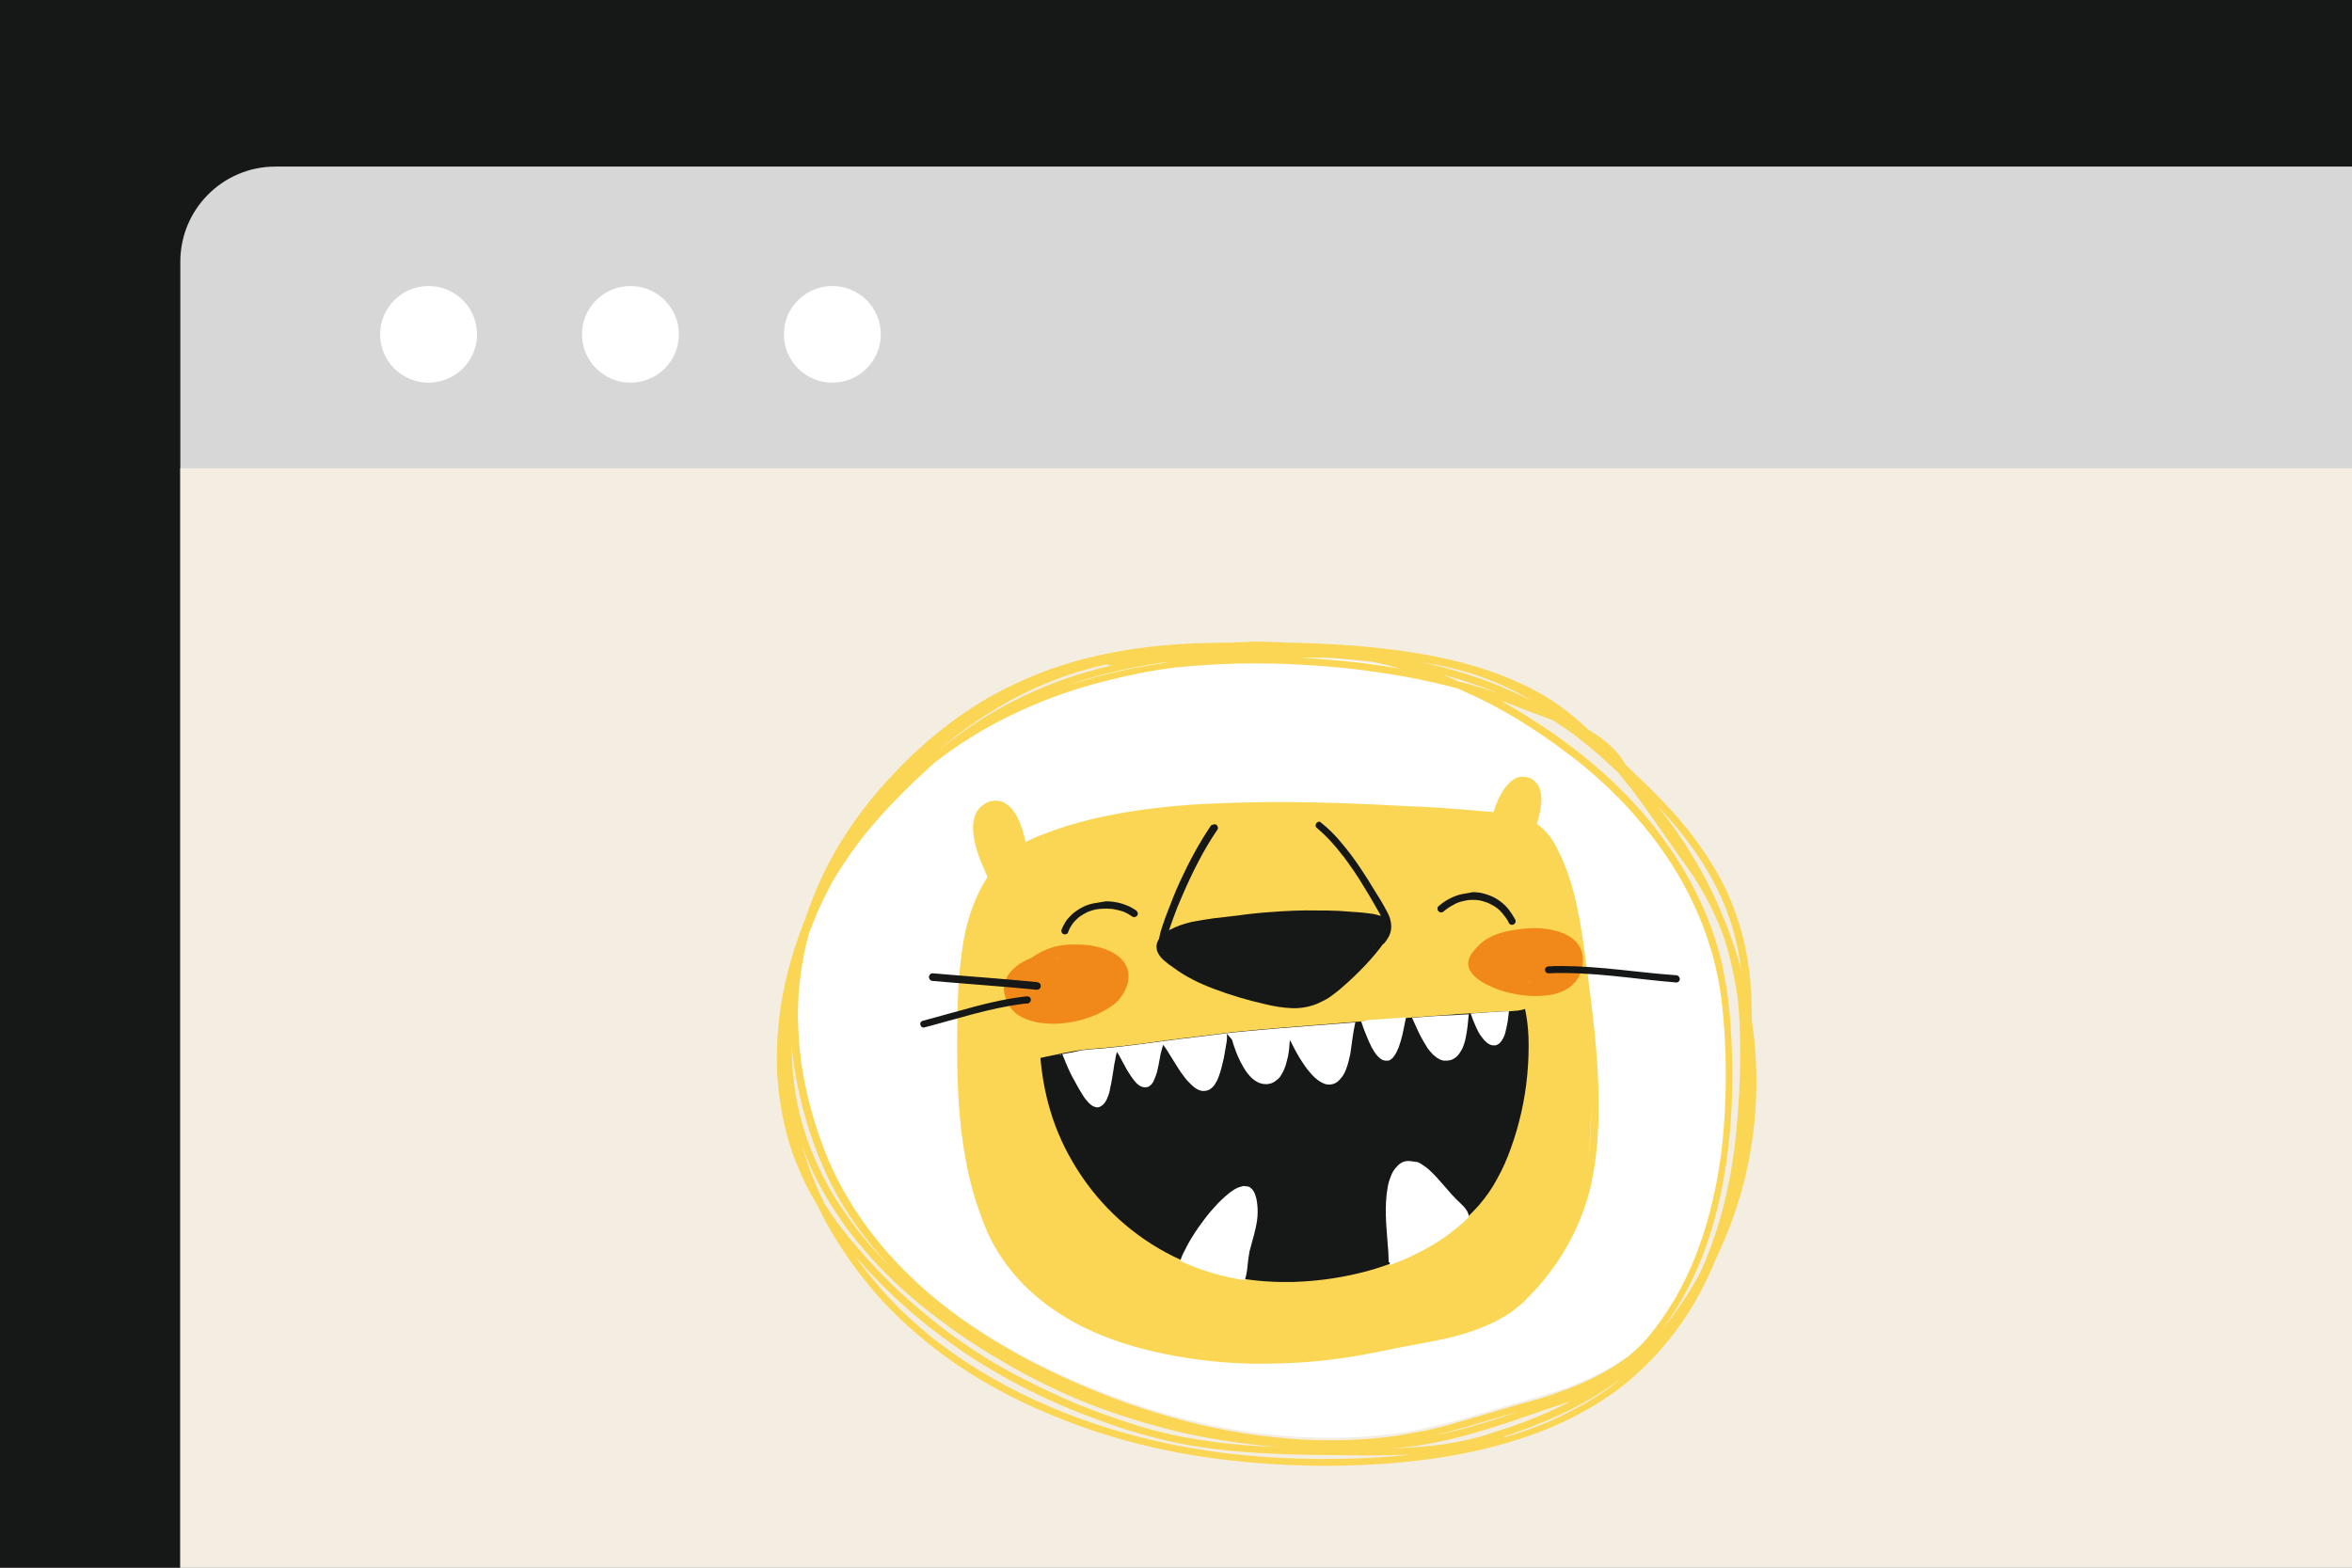 <svg width="1200" height="800" viewBox="0 0 1200 800" fill="none" xmlns="http://www.w3.org/2000/svg">
<rect x="0" y="0" width="1200" height="800" fill="#808080" stroke="none"/>
<g clip-path="url(#clip0)">
<rect width="1200" height="800" fill="#161717"/>
<path d="M92 133.542C92 106.733 113.733 85 140.542 85H1223.46C1250.27 85 1272 106.733 1272 133.542V861H92V133.542Z" fill="#D7D7D7"/>
<ellipse cx="218.659" cy="170.615" rx="24.721" ry="24.657" fill="white"/>
<ellipse cx="321.663" cy="170.615" rx="24.721" ry="24.657" fill="white"/>
<ellipse cx="424.667" cy="170.615" rx="24.721" ry="24.657" fill="white"/>
<rect x="92" y="239" width="1108" height="561" fill="#F3EDE2"/>
<path fill-rule="evenodd" clip-rule="evenodd" d="M642.707 334.47C651.817 334.47 660.719 334.883 669.829 335.502C679.767 336.122 689.704 337.155 699.642 338.394C699.435 338.394 699.228 338.394 699.228 338.394C714.549 340.459 729.662 343.351 744.776 347.275C750.159 349.547 755.542 352.025 760.718 354.711C766.101 357.396 771.277 360.494 776.452 363.592C785.562 369.168 794.258 374.951 802.539 381.561L802.746 381.767L802.539 381.561C810.406 387.757 818.067 394.16 825.313 401.182C832.352 408.205 838.977 415.433 845.188 423.282C849.95 429.478 854.298 435.674 858.232 442.284C862.372 449.1 865.892 456.328 868.998 463.557C871.689 470.167 874.174 476.776 876.037 483.798C878.107 491.027 879.557 498.463 880.592 506.105C880.592 505.898 880.592 505.692 880.592 505.692C881.42 512.301 882.041 518.91 882.455 525.52C882.869 532.335 883.076 538.945 883.076 545.761C883.076 559.805 882.248 574.057 880.385 587.895C880.385 587.688 880.385 587.688 880.385 587.482C877.693 606.483 873.138 625.279 865.892 642.835C863.408 648.824 860.509 654.401 857.404 659.977C854.091 665.761 850.364 671.337 846.431 676.501C844.567 678.979 842.497 681.458 840.427 683.73C838.149 686.208 835.665 688.273 832.973 690.339C824.899 696.535 815.996 701.286 806.68 705.21C800.469 707.895 794.051 710.167 787.426 712.026C783.906 713.058 780.386 714.091 776.66 715.124C772.312 716.363 768.171 717.602 763.823 718.841C755.335 721.32 746.639 724.005 737.944 726.277C733.596 727.31 729.248 728.342 724.901 729.375C720.76 730.201 716.619 730.821 712.478 731.44C700.677 733.093 689.083 733.712 677.075 733.712C665.067 733.712 653.059 732.68 641.258 731.234C625.316 729.168 609.581 725.657 594.261 721.32C579.768 717.189 565.69 712.026 551.818 706.242C552.025 706.242 552.025 706.449 552.232 706.449C527.181 695.915 503.165 682.697 481.633 666.174C474.387 660.597 467.555 654.607 460.93 648.411C454.304 642.008 448.093 634.986 442.296 627.551C437.949 621.767 433.808 615.984 430.288 609.788C426.355 603.385 423.042 596.569 420.143 589.754C416.624 581.492 413.932 573.23 411.448 564.556C409.171 556.088 407.307 547.619 406.272 538.945C405.237 531.509 404.823 524.074 404.823 516.638C404.823 509.409 405.237 501.974 406.272 494.745C407.307 487.516 408.757 480.287 410.62 473.265C410.62 473.058 410.62 472.852 410.827 472.852C411.862 469.96 412.897 467.275 414.139 464.384C414.139 464.384 414.139 464.59 413.932 464.59C416.417 458.807 419.108 453.23 422.214 447.654C422.835 446.828 423.249 445.795 423.87 444.969C427.804 438.359 432.152 432.163 436.706 426.174C443.539 417.499 450.992 409.237 458.652 401.389C462.793 397.258 467.141 393.127 471.488 389.203C472.938 387.964 474.387 386.724 475.629 385.485C483.289 379.702 491.364 374.332 499.852 369.375C508.341 364.418 517.243 360.081 526.353 356.156C526.146 356.156 526.146 356.363 525.939 356.363C537.533 351.406 549.334 347.482 561.549 344.177C573.764 340.872 585.979 338.6 598.609 336.948C598.402 336.948 598.402 336.948 598.194 336.948C612.687 335.296 627.801 334.263 642.707 334.47Z" fill="white"/>
<path fill-rule="evenodd" clip-rule="evenodd" d="M546.075 715.205C546.27 715.205 546.27 715.205 546.075 715.205C546.27 715.205 546.27 715.205 546.075 715.205ZM536.302 718.333C536.107 718.137 536.302 718.137 536.302 718.333V718.333ZM747.592 728.301C755.802 725.956 763.815 723.415 772.025 721.069C773.002 720.874 773.784 720.483 774.761 720.287C772.416 721.069 770.07 721.851 767.92 722.633C760.297 725.174 752.674 727.519 745.052 729.474C739.774 730.842 734.301 732.015 728.828 732.992C735.083 731.819 741.338 730.06 747.592 728.301ZM717.296 738.465C725.115 737.683 732.738 736.119 740.36 734.36C747.983 732.601 755.606 730.256 763.229 727.91C770.657 725.565 778.279 722.828 785.707 720.287C790.984 718.528 796.262 716.769 801.539 715.01C796.653 717.551 791.571 719.896 786.489 722.046C779.257 725.174 771.829 727.91 764.206 730.256C762.252 730.842 760.297 731.624 758.343 732.21C755.802 732.992 753.065 733.774 750.524 734.36C745.442 735.533 740.165 736.51 734.888 737.292C726.678 738.269 718.469 738.856 710.064 739.051C712.41 738.856 714.755 738.66 717.296 738.465ZM768.311 732.797C771.634 731.624 774.957 730.451 778.279 729.278C784.339 726.933 790.202 724.587 796.066 721.851C807.012 716.769 817.371 710.71 827.144 703.478C826.362 704.064 825.58 704.651 824.798 705.432C819.521 709.537 813.853 713.251 807.989 716.574C802.125 719.896 796.066 722.828 790.007 725.565C782.58 728.692 775.152 731.233 767.334 733.578C767.529 733.187 767.92 732.992 768.311 732.797ZM826.167 699.569C826.167 699.569 825.971 699.569 826.167 699.569C825.971 699.569 826.167 699.569 826.167 699.569ZM826.753 698.982C826.558 699.178 826.362 699.373 826.167 699.373C825.776 699.569 825.58 699.96 825.189 700.155C824.212 700.741 823.235 701.328 822.062 701.914C820.303 702.891 818.544 703.869 816.98 704.651C820.303 703.087 823.626 701.132 826.753 698.982ZM479.033 676.309C479.228 676.505 479.228 676.505 479.033 676.309C479.228 676.505 479.228 676.505 479.033 676.309ZM436.227 640.931C442.873 648.554 449.714 655.786 457.141 662.627C467.11 672.009 477.86 680.414 489.001 688.232C500.338 696.05 512.065 702.891 524.379 709.146C536.693 715.401 549.398 720.678 562.493 725.369C569.334 727.91 575.98 730.06 583.017 732.015C591.226 734.36 599.435 736.315 607.84 737.683C624.454 740.615 641.263 741.592 658.073 742.179C666.477 742.374 675.077 742.569 683.482 742.569C691.887 742.765 700.487 742.765 708.892 742.569C712.801 742.569 716.515 742.374 720.424 742.179C705.178 743.938 689.737 744.524 674.491 744.524C657.095 744.524 639.504 743.351 622.108 741.201C622.304 741.201 622.304 741.201 622.499 741.201C592.985 737.292 564.057 729.865 536.693 718.333H536.888C536.888 718.333 536.693 718.333 536.497 718.137C536.497 718.137 536.498 718.137 536.302 718.137C526.138 713.837 516.17 708.951 506.592 703.478C497.015 698.005 487.828 691.946 479.033 685.3C472.192 680.023 465.742 674.355 459.682 668.491C453.232 662.236 447.368 655.395 441.7 648.359C439.746 645.818 437.986 643.472 436.227 640.931ZM408.668 582.88C408.863 583.466 409.059 584.248 409.254 584.835C413.554 596.953 419.613 608.29 426.65 619.04C433.686 629.79 442.091 639.758 451.082 648.945C460.269 658.327 470.237 666.732 480.792 674.55C491.347 682.564 502.488 689.6 514.02 696.246C527.506 704.064 541.579 710.905 556.043 716.574C570.507 722.242 585.362 726.737 600.412 730.451C615.267 733.969 630.513 736.315 645.759 737.879C647.909 738.074 650.059 738.269 652.209 738.465C640.481 738.074 628.558 737.097 617.026 735.533C617.222 735.533 617.222 735.533 617.417 735.533C610.772 734.556 604.126 733.578 597.48 732.015C591.03 730.647 584.776 728.887 578.521 726.933C567.575 723.415 556.825 719.505 546.27 715.205H546.466C546.27 715.205 546.27 715.205 546.075 715.01C534.347 709.928 522.815 704.26 511.479 698.005C500.142 691.555 489.197 684.127 478.837 676.114C469.651 668.882 460.855 661.259 452.45 652.854C443.85 644.254 435.836 635.067 428.409 625.49L428.604 625.685C425.673 621.972 423.132 618.063 420.591 614.153C419.027 611.026 417.659 607.899 416.291 604.771C413.359 597.735 410.818 590.503 408.668 582.88ZM403.781 531.67C404.368 540.661 405.931 549.652 407.886 558.448C409.45 565.68 411.6 572.912 413.945 579.948C416.095 586.594 418.832 593.044 421.763 599.494C427.432 611.612 434.468 622.754 442.677 633.113C446.587 638.195 450.887 643.081 455.382 647.772C448.932 641.322 442.678 634.481 437.009 627.054C432.905 621.581 428.995 615.913 425.282 610.049C421.568 603.794 418.441 597.539 415.509 590.894C412.968 585.03 410.818 578.775 409.059 572.521C407.299 566.071 405.931 559.62 405.149 552.975C404.368 545.938 403.781 538.902 403.781 531.67ZM438.768 429.25L438.573 429.445C438.573 429.445 438.573 429.445 438.768 429.25ZM842.781 426.513L842.976 426.709C842.781 426.709 842.781 426.709 842.781 426.513ZM888.518 495.51C885.391 483.587 881.091 471.86 876.009 460.523C868.19 443.127 858.026 426.709 845.908 411.659C846.103 411.854 846.494 412.245 846.69 412.44C851.576 417.522 856.072 422.8 860.372 428.468C864.086 433.354 867.604 438.436 870.731 443.714C874.054 449.187 876.986 455.05 879.527 461.11C881.677 466.387 883.631 471.86 885 477.333C886.563 483.001 887.541 488.669 888.322 494.533C888.322 494.533 888.322 494.533 888.322 494.337C888.518 495.119 888.518 496.097 888.713 496.878C888.713 496.292 888.713 495.901 888.518 495.51ZM485.092 373.349C485.092 373.349 484.896 373.349 485.092 373.349C484.896 373.349 484.896 373.349 485.092 373.349ZM794.893 369.049C795.089 369.049 795.089 369.049 794.893 369.049V369.049ZM864.476 650.704C875.813 626.076 881.09 598.908 883.045 571.934C884.022 558.448 884.022 544.766 883.436 531.279C883.045 524.633 882.654 518.183 881.872 511.538C881.091 504.892 879.918 498.442 878.55 491.796C875.618 479.092 871.122 466.973 865.258 455.246C859.59 443.714 852.554 432.964 844.735 422.8C828.708 402.277 808.576 384.881 786.88 370.417C781.211 366.703 775.348 362.989 769.484 359.667C768.311 359.08 767.138 358.298 766.161 357.712C769.679 358.885 773.002 360.253 776.52 361.621C781.798 363.576 787.075 365.53 792.157 367.485C797.043 370.612 801.734 373.74 806.23 377.258C806.034 377.062 806.034 377.062 805.839 377.062C812.875 382.535 819.521 388.399 825.776 394.458C827.535 396.608 829.294 398.954 831.053 401.104C831.053 400.908 830.858 400.908 830.858 400.713C839.653 412.049 847.667 423.972 855.876 435.7C857.831 438.436 859.786 441.173 861.74 443.909C863.89 446.841 865.845 449.968 867.604 453.096C870.927 458.569 873.859 464.432 876.4 470.296C878.94 476.16 880.895 482.219 882.459 488.278C884.022 494.337 885.195 500.592 886.172 506.651C886.172 506.651 886.172 506.651 886.172 506.456C887.15 513.297 887.541 520.333 887.736 527.174C887.932 534.015 887.932 541.052 887.736 547.893C887.345 560.989 886.368 574.084 884.804 587.18C884.804 586.985 884.804 586.789 884.804 586.789C882.263 605.944 877.768 624.904 870.34 642.69C870.34 642.69 870.34 642.495 870.536 642.495C870.536 642.69 870.536 642.69 870.34 642.886C870.34 642.886 870.34 642.886 870.34 643.081C870.34 643.081 870.34 643.081 870.34 642.886C869.167 645.818 867.799 648.945 866.236 651.681C862.131 658.913 857.635 665.95 852.749 672.4C851.185 674.355 849.622 676.309 848.058 678.068C854.313 670.25 859.785 660.672 864.476 650.704ZM743.488 351.262C743.488 351.262 743.683 351.262 743.488 351.262C743.683 351.262 743.488 351.262 743.488 351.262ZM735.67 344.225C745.638 346.766 755.411 350.089 764.988 353.998C758.147 351.653 751.306 349.503 744.465 347.744C741.338 346.375 738.601 345.398 735.67 344.225ZM554.675 341.489C557.998 340.512 561.516 339.73 564.839 338.948C565.23 339.339 565.621 339.534 566.207 339.534C566.794 339.534 567.575 339.339 568.162 339.339C563.666 340.316 559.171 341.489 554.675 342.857C541.775 346.571 529.461 351.457 517.538 357.517C505.029 363.771 493.497 371.394 482.551 379.994C480.01 382.144 477.274 384.099 474.928 386.444C474.733 386.64 474.342 386.835 474.146 387.031C478.642 383.122 483.137 379.212 487.828 375.499C494.669 370.221 501.901 365.335 509.524 360.839C517.147 356.344 525.161 352.239 533.175 348.916C532.979 348.916 532.979 349.112 532.784 349.112C539.82 346.18 547.248 343.444 554.675 341.489ZM642.631 338.557C651.622 338.557 660.613 338.948 669.409 339.534C679.182 340.121 689.15 341.098 698.923 342.466C698.728 342.466 698.532 342.466 698.532 342.466C713.778 344.421 728.828 347.353 743.488 351.262C748.765 353.607 754.043 355.953 759.32 358.689C764.597 361.426 769.875 364.358 774.957 367.485C783.948 372.958 792.548 378.822 800.757 385.272C800.953 385.272 800.953 385.467 801.148 385.467L800.953 385.272C808.771 391.331 816.394 397.781 823.43 404.818C830.467 411.659 836.917 419.086 842.976 426.904C847.667 432.964 851.967 439.218 855.876 445.864C859.981 452.705 863.499 459.741 866.627 466.973C869.363 473.423 871.708 480.264 873.663 486.91C875.618 494.142 877.181 501.569 878.159 508.997C878.159 508.801 878.159 508.606 878.159 508.606C878.94 515.251 879.527 521.702 879.918 528.347C880.309 534.993 880.504 541.638 880.504 548.479C880.504 562.552 879.722 576.43 877.963 590.307C877.963 590.112 877.963 590.112 877.963 589.917C875.422 608.681 870.927 627.249 863.499 644.84C860.958 650.704 858.222 656.372 855.095 661.845C851.772 667.514 848.254 672.986 844.149 678.264C842.194 680.805 840.24 683.15 838.09 685.496C835.744 687.841 833.399 689.991 830.858 692.141C822.844 698.2 814.048 702.891 804.862 706.801C798.607 709.342 792.352 711.687 785.902 713.642C782.384 714.619 778.866 715.596 775.348 716.574C771.047 717.746 766.943 719.115 762.643 720.287C754.238 722.828 745.638 725.369 737.038 727.715C732.738 728.887 728.438 729.865 724.137 730.647C720.033 731.428 715.928 732.21 711.824 732.797C700.292 734.36 688.564 735.142 676.837 734.947C664.914 734.947 653.186 733.969 641.459 732.406C625.626 730.256 610.185 726.933 594.94 722.437C580.671 718.333 566.598 713.251 552.916 707.387C553.111 707.387 553.307 707.582 553.307 707.582C528.484 697.028 504.833 684.127 483.333 667.709C476.296 662.236 469.455 656.372 463.005 649.922C456.36 643.472 450.3 636.631 444.632 629.204C440.332 623.535 436.227 617.672 432.709 611.612C428.8 605.162 425.477 598.517 422.545 591.676C419.222 583.662 416.291 575.257 413.945 566.657C411.6 558.252 409.841 549.848 408.668 541.247C407.69 533.82 407.299 526.588 407.104 519.161C407.104 511.929 407.495 504.697 408.472 497.465C409.45 490.233 410.818 483.196 412.772 476.16C412.772 475.964 412.772 475.769 412.968 475.769C413.945 473.032 415.118 470.296 416.291 467.364C416.291 467.364 416.291 467.56 416.095 467.56C418.636 461.891 421.373 456.223 424.304 450.75C424.891 449.773 425.282 448.991 425.868 448.014C429.777 441.564 434.077 435.309 438.573 429.25C445.218 420.65 452.646 412.44 460.464 404.622C464.569 400.517 468.869 396.413 473.169 392.504C474.537 391.331 475.905 389.963 477.274 388.79C484.896 382.926 492.91 377.649 501.12 372.762C509.524 367.876 518.32 363.576 527.506 359.667C527.311 359.667 527.115 359.862 527.115 359.862C538.452 354.976 550.375 351.066 562.298 347.939C574.416 344.812 586.535 342.271 598.849 340.707C598.653 340.707 598.653 340.707 598.458 340.707C612.922 339.339 627.776 338.362 642.631 338.557ZM765.966 350.48C752.87 345.007 739.188 340.903 725.31 337.971C731.956 338.948 738.601 340.316 745.052 342.075C751.111 343.639 756.974 345.789 762.838 348.135C769.484 350.871 775.738 354.194 781.798 357.712C776.716 355.171 771.438 352.826 765.966 350.48ZM596.699 337.775C595.526 337.971 594.353 338.166 593.18 338.362C580.476 340.316 568.162 342.857 555.848 346.375C552.525 347.353 549.398 348.33 546.075 349.307C551.548 347.353 557.021 345.789 562.689 344.225C573.439 341.489 584.385 339.339 595.526 337.775C595.33 337.775 595.135 337.775 595.135 337.775C595.526 337.971 596.112 337.971 596.699 337.775ZM675.468 336.407C671.168 336.016 667.064 335.821 662.764 335.625C667.65 335.625 672.537 335.625 677.423 335.625C684.85 336.016 692.082 336.798 699.51 337.58C703.614 338.362 707.719 339.339 711.628 340.512C712.605 340.707 713.778 341.098 714.755 341.294C701.66 338.948 688.564 337.384 675.468 336.407ZM636.377 327.611C633.249 327.611 630.318 327.807 627.19 328.002C625.627 328.002 624.063 328.002 622.499 328.002C596.308 328.198 570.116 330.934 544.902 338.557C532.979 342.075 521.643 346.962 510.502 352.63C499.165 358.494 488.61 365.726 478.642 373.74C467.696 382.535 457.532 392.699 448.346 403.254C438.964 414.2 430.559 426.122 423.718 438.827C418.441 448.6 414.141 458.959 410.622 469.514C409.645 471.86 408.668 474.401 407.886 476.746C403.195 489.646 399.677 503.133 397.918 516.815C396.158 530.106 395.767 543.593 397.331 557.08C398.895 570.371 402.022 583.662 407.3 595.976C409.841 602.23 412.968 608.29 416.486 614.153C416.877 614.74 417.268 615.326 417.463 615.913C419.027 619.235 420.786 622.558 422.545 625.685C429.386 637.999 437.791 649.531 446.978 660.282C455.969 670.445 465.937 679.632 476.492 687.841C497.797 704.455 522.034 716.964 547.248 726.346C572.657 735.924 599.435 741.983 626.408 745.11C639.309 746.674 652.404 747.456 665.5 747.847C678.791 748.238 691.887 747.847 705.178 747.065C718.665 746.088 731.956 744.524 745.247 741.983C758.538 739.442 771.438 735.924 784.143 731.233C796.262 726.737 807.989 720.874 818.935 713.642C830.271 706.214 840.24 697.028 849.035 686.668C857.831 676.309 865.258 664.582 871.122 652.268C872.881 648.554 874.445 644.84 876.009 641.127C881.481 629.79 885.782 617.867 889.104 605.749C895.554 581.707 897.509 556.493 895.163 531.67C894.773 528.152 894.382 524.438 893.795 520.92C893.795 516.033 893.6 511.147 893.404 506.26C893.014 498.638 892.036 491.015 890.473 483.587C888.909 475.769 886.368 467.951 883.436 460.523C880.7 453.682 877.377 447.232 873.468 440.977C865.845 428.468 856.463 417.131 846.299 406.772C841.217 401.495 835.744 396.413 830.467 391.331C830.076 390.94 829.685 390.549 829.294 390.158C824.994 382.34 817.958 376.867 810.335 372.371C809.357 371.59 808.575 370.612 807.598 369.83C802.907 365.53 798.021 361.621 792.743 358.103C787.466 354.585 781.993 351.653 776.129 348.916C764.402 343.444 752.088 339.534 739.579 336.603C726.678 333.671 713.583 331.716 700.292 330.348C687.196 328.98 673.905 328.393 660.613 328.002C659.441 328.002 658.463 328.002 657.291 328.002C654.554 327.807 651.622 327.611 648.886 327.611C644.977 327.416 641.068 327.416 637.158 327.416C636.963 327.611 636.768 327.611 636.377 327.611Z" fill="#FBD654"/>
<path fill-rule="evenodd" clip-rule="evenodd" d="M609.403 690.186H609.208C611.944 690.577 614.681 690.968 617.417 691.163C614.681 690.772 611.944 690.577 609.403 690.186ZM681.527 689.991C682.309 689.795 683.286 689.795 684.264 689.6C683.286 689.6 682.505 689.795 681.527 689.991ZM574.807 682.563C580.28 684.322 585.948 685.886 591.812 687.059C586.144 685.886 580.475 684.322 574.807 682.563ZM755.801 673.572C755.801 673.572 755.606 673.572 755.606 673.767C755.606 673.572 755.606 673.572 755.801 673.572ZM755.997 673.377C755.997 673.377 755.801 673.377 755.997 673.377C755.801 673.377 755.997 673.377 755.997 673.377ZM787.075 647.772C787.075 647.967 787.075 647.967 787.075 647.772C787.075 647.967 787.075 647.967 787.075 647.772ZM791.57 641.517C790.007 643.667 788.638 645.817 786.879 647.967L786.684 648.162C788.443 646.012 790.007 643.862 791.57 641.517ZM505.81 625.88C506.397 627.053 506.983 628.226 507.569 629.594C506.983 628.226 506.397 627.053 505.81 625.88C506.006 625.88 506.006 625.88 505.81 625.88C506.006 625.88 506.006 625.88 505.81 625.88ZM811.898 564.702C811.898 574.084 811.312 583.466 810.139 592.652C811.116 584.052 811.702 574.67 811.898 564.702ZM805.057 488.668C805.057 488.668 805.057 488.864 805.057 488.668C805.057 488.864 805.057 488.668 805.057 488.668ZM803.493 477.918C804.08 481.632 804.471 485.15 805.057 488.864V489.059V489.255C804.666 485.346 804.08 481.632 803.493 477.918ZM506.006 444.104C506.201 443.908 506.397 443.518 506.592 443.322C506.397 443.518 506.201 443.908 506.006 444.104ZM780.82 418.108C780.82 418.303 780.625 418.499 780.625 418.694C780.82 418.499 780.82 418.303 780.82 418.108ZM583.798 416.74C583.603 416.74 583.603 416.74 583.798 416.74C583.603 416.74 583.603 416.74 583.798 416.74ZM693.646 413.808C697.555 414.003 701.464 414.199 705.373 414.394C705.373 414.394 705.373 414.394 705.178 414.394C701.268 414.199 697.555 414.003 693.646 413.808ZM775.738 396.412C773.002 396.803 770.852 398.562 769.093 400.517C767.138 402.667 765.77 405.208 764.402 407.944C763.424 410.094 762.642 412.244 762.056 414.394C759.515 414.199 756.974 414.003 754.433 413.808C753.065 413.612 751.892 413.612 750.524 413.417C745.442 413.026 740.36 412.635 735.083 412.244C729.805 411.853 724.724 411.658 719.446 411.462C697.75 410.29 676.054 409.312 654.554 409.312C653.772 409.312 652.99 409.312 652.208 409.312C642.24 409.312 632.272 409.508 622.303 409.899C612.335 410.29 602.367 410.876 592.398 412.049C572.657 414.199 552.916 417.913 534.347 424.949C530.633 426.317 526.724 427.881 523.206 429.64C523.011 428.467 522.62 427.295 522.424 426.122C521.642 422.994 520.47 419.867 519.101 417.131C517.733 414.394 515.779 411.853 513.433 410.29C512.26 409.508 511.088 408.921 509.719 408.726C509.133 408.726 508.742 408.531 508.156 408.531C507.178 408.531 506.201 408.726 505.224 408.921C502.097 409.899 499.165 412.244 497.796 415.372C496.428 418.499 496.233 422.017 496.624 425.535C497.406 432.767 500.337 439.608 503.269 446.254C503.465 446.645 503.66 447.036 503.856 447.622C502.878 448.99 502.096 450.359 501.315 451.727C497.992 457.786 495.451 464.236 493.692 470.882C491.737 477.723 490.76 484.759 489.978 491.991C489.196 499.028 488.805 505.869 488.61 512.905C488.414 522.678 488.219 532.451 488.414 542.224C488.61 562.356 490.174 582.488 494.865 602.034C496.037 606.921 497.406 611.807 499.165 616.694C500.533 620.798 502.096 624.903 503.856 629.008C506.397 634.676 509.719 640.149 513.433 645.231C517.147 650.312 521.251 654.808 525.942 659.108C530.633 663.408 535.52 667.122 540.797 670.445C551.547 677.481 563.666 682.563 575.784 686.277C588.685 690.186 601.976 692.727 615.267 694.291C628.558 695.854 642.045 696.245 655.531 695.659C668.041 695.268 680.745 693.9 693.059 691.75C695.991 691.163 698.728 690.772 701.659 690.186C705.373 689.404 709.282 688.622 712.996 687.84C721.205 686.277 729.219 684.909 737.233 683.149C745.247 681.39 753.065 678.849 760.492 675.527C764.206 673.767 767.724 671.813 770.852 669.663C772.415 668.49 773.979 667.317 775.347 666.145C777.106 664.776 778.67 663.213 780.038 661.649C786.293 655.394 791.766 648.358 796.652 640.735C801.343 633.308 805.252 625.294 808.184 616.889C809.748 612.784 810.921 608.484 811.898 603.989C812.875 599.298 813.657 594.607 814.243 589.916C815.416 579.557 815.807 569.197 815.612 558.838C815.221 537.924 812.68 517.205 809.943 496.487C807.402 477.723 805.252 458.763 798.216 441.172C797.434 439.022 796.457 437.067 795.479 435.113C794.502 433.158 793.525 431.008 792.352 429.249C790.593 426.317 788.247 423.776 785.706 421.626C785.12 421.235 784.729 420.844 784.143 420.453C784.729 418.694 785.12 416.935 785.511 415.176C785.902 413.612 786.097 411.853 786.293 410.29C786.488 408.921 786.488 407.358 786.293 405.99C786.097 403.253 785.12 400.517 782.97 398.562C781.993 397.78 781.015 397.194 779.843 396.803C779.061 396.608 778.084 396.412 777.106 396.412C776.715 396.412 776.129 396.412 775.738 396.412Z" fill="#FBD654"/>
<path fill-rule="evenodd" clip-rule="evenodd" d="M558.975 604.577C559.17 604.772 559.561 605.163 559.757 605.554C559.561 605.163 559.17 604.772 558.975 604.577ZM770.07 516.034C768.115 516.034 766.356 516.23 764.402 516.23C758.147 516.62 751.697 517.011 745.442 517.402L742.706 517.598C728.633 518.575 714.169 519.748 698.337 520.921C683.482 522.093 668.823 523.266 653.968 524.439C647.518 525.025 639.699 525.612 632.076 526.393C626.017 526.98 619.567 527.957 611.162 528.934H610.967H610.771H610.576C608.035 529.325 605.494 529.716 602.758 529.912C595.526 530.889 587.903 531.866 580.475 532.844C574.416 533.625 569.334 534.212 564.643 534.603C563.08 534.798 561.516 534.994 559.952 534.994C557.216 535.189 554.48 535.384 551.939 535.775C546.075 536.557 540.016 537.925 534.347 539.098C533.175 539.294 532.002 539.685 530.829 539.88C531.611 548.871 533.175 557.667 535.716 566.267C538.843 577.017 543.534 587.181 549.593 596.758C561.516 615.718 578.325 630.964 598.262 640.932C608.426 646.014 619.176 649.728 630.317 651.878C638.331 653.441 646.931 654.223 655.922 654.223C658.463 654.223 661.004 654.223 663.545 654.028C674.882 653.441 686.218 651.682 697.164 648.75C708.696 645.623 719.251 641.323 728.828 635.85C738.992 629.986 747.592 622.95 754.629 614.936C758.343 610.636 761.47 606.14 764.011 601.254C766.552 596.758 768.897 591.481 771.047 585.422C775.152 573.89 778.084 561.185 779.257 548.089C779.843 541.639 780.038 535.384 779.843 529.325C779.647 524.243 779.061 519.357 778.084 514.861C775.347 515.839 772.806 515.839 770.07 516.034Z" fill="#161717"/>
<path fill-rule="evenodd" clip-rule="evenodd" d="M709.673 639.366C709.673 639.562 709.673 639.562 709.673 639.366V639.366ZM708.892 608.679C708.892 609.265 708.696 609.852 708.696 610.438C708.696 610.047 708.892 609.461 708.892 608.679C708.892 608.875 708.892 608.875 708.892 608.679C708.892 608.679 708.892 608.875 708.892 608.679ZM718.469 592.456C717.101 592.456 715.733 592.847 714.56 593.629C713.192 594.606 712.019 595.974 711.042 597.343C710.064 598.906 709.478 600.47 708.892 602.229C708.305 603.988 707.914 605.943 707.719 607.702C707.328 609.656 707.328 611.806 707.132 613.761C706.741 622.166 707.719 630.375 708.305 638.584C708.305 640.343 708.501 641.907 708.501 643.666C708.501 644.057 708.696 644.253 709.087 644.253C709.087 644.643 709.087 645.034 709.087 645.621C716.123 643.08 722.769 639.952 729.024 636.434C736.647 632.134 743.488 626.857 749.351 621.188C749.351 620.993 749.351 620.797 749.351 620.407C749.156 618.647 747.983 617.084 746.811 615.716C746.029 614.934 745.247 614.152 744.465 613.37C743.683 612.588 742.706 611.806 741.924 610.829C741.142 610.047 740.36 609.265 739.579 608.288C739.188 607.702 738.601 607.311 738.21 606.724C735.865 604.184 733.715 601.447 731.369 599.102C730.197 597.929 728.828 596.561 727.46 595.583C726.092 594.606 724.724 593.629 723.356 593.042C721.401 592.847 720.033 592.456 718.469 592.456C718.469 592.456 718.665 592.456 718.469 592.456ZM635.204 646.598C635.204 646.793 635.204 646.989 635.204 647.184C635.204 646.989 635.204 646.793 635.204 646.598ZM615.658 622.948C615.072 623.729 614.485 624.316 614.094 625.098C614.485 624.511 615.072 623.729 615.658 622.948C615.658 623.143 615.658 623.143 615.658 622.948C615.658 623.143 615.658 623.143 615.658 622.948ZM628.167 609.852C627.776 610.243 627.19 610.634 626.799 611.025C627.19 610.634 627.776 610.243 628.167 609.852ZM633.836 605.356C633.054 605.552 632.467 605.747 631.881 605.943C630.317 606.529 628.949 607.506 627.581 608.484C624.649 610.829 621.913 613.37 619.372 616.302C616.44 619.429 613.899 622.948 611.358 626.466C608.817 630.18 606.471 633.893 604.517 637.998C603.539 639.757 602.758 641.516 602.171 643.471C611.162 647.575 620.544 650.703 630.317 652.462C631.881 652.853 633.64 653.048 635.204 653.244V653.048C635.595 651.68 635.986 650.116 636.181 648.748C636.572 645.816 636.768 642.689 637.354 639.561C637.354 638.975 637.549 638.389 637.745 637.802C638.136 636.434 638.331 635.261 638.722 634.089C639.504 631.548 640.09 629.007 640.677 626.466C641.263 623.925 641.654 621.188 641.654 618.647C641.654 617.279 641.654 615.911 641.458 614.543C641.263 613.37 641.263 612.393 640.872 611.22C640.481 609.656 639.895 608.093 638.918 606.92C638.527 606.529 637.94 606.138 637.549 605.747C636.963 605.552 636.376 605.356 635.79 605.356C635.595 605.356 635.595 605.356 635.399 605.356C634.813 605.161 634.422 605.161 633.836 605.356Z" fill="white"/>
<path fill-rule="evenodd" clip-rule="evenodd" d="M563.862 559.035C563.862 559.23 563.667 559.23 563.667 559.426C563.667 559.23 563.667 559.035 563.862 559.035ZM673.319 549.848C673.514 550.044 673.71 550.044 673.905 550.239C673.71 550.239 673.514 550.044 673.319 549.848ZM686.023 543.789C685.828 544.18 685.828 544.376 685.633 544.767C685.828 544.571 686.023 544.18 686.023 543.789ZM740.752 538.903C740.752 538.903 740.556 539.098 740.752 538.903L740.556 539.098C740.556 539.098 740.752 538.903 740.752 538.903ZM656.509 534.798C656.509 535.189 656.509 535.385 656.314 535.775C656.509 535.385 656.509 535.189 656.509 534.798ZM628.168 527.371C628.168 527.371 628.168 527.566 628.168 527.371C628.168 527.566 628.168 527.566 628.168 527.371ZM656.9 527.175L656.705 526.589C656.705 526.784 656.9 526.98 656.9 527.175ZM747.593 522.093C747.593 522.289 747.593 522.68 747.397 522.875C747.397 522.68 747.593 522.484 747.593 522.093ZM767.921 520.725C767.921 520.921 767.921 521.116 767.921 521.312C767.725 521.116 767.921 520.921 767.921 520.725ZM540.603 538.316C540.993 538.512 541.384 538.512 541.58 538.121L540.603 538.316ZM541.971 537.926C542.362 539.098 542.948 540.271 543.534 541.639V541.835C543.73 542.03 543.73 542.421 543.925 542.617C545.098 545.548 546.466 548.48 548.03 551.217C549.594 554.149 551.157 556.885 552.916 559.621C553.698 560.794 554.48 561.771 555.457 562.749C555.848 563.14 556.239 563.531 556.826 563.921C557.216 564.312 557.607 564.508 558.194 564.703C558.585 564.899 558.976 564.899 559.562 565.094C559.953 565.094 560.539 565.094 560.93 564.899C561.907 564.508 562.885 563.726 563.471 562.944C564.253 561.967 564.839 560.794 565.23 559.621C565.817 558.253 566.207 556.885 566.403 555.321C567.185 552.194 567.576 548.871 568.162 545.548C568.358 543.985 568.553 542.617 568.944 541.053C569.139 539.88 569.335 538.512 569.726 537.339C569.726 537.144 569.726 537.144 569.921 536.948C570.703 537.926 571.289 539.098 571.876 540.271C572.658 541.639 573.439 543.203 574.221 544.571C575.003 546.135 575.98 547.503 576.958 549.067C577.935 550.435 578.717 551.608 579.89 552.78C580.867 553.758 582.04 554.539 583.212 554.735C583.799 554.93 584.581 554.93 585.167 554.735C585.753 554.735 586.144 554.539 586.535 554.149C587.513 553.562 588.294 552.389 588.685 551.412C589.272 550.044 589.858 548.676 590.249 547.308C590.835 544.767 591.422 542.226 591.813 539.685C592.008 538.512 592.203 537.339 592.594 536.166C592.79 535.189 593.181 534.212 593.376 533.43C593.376 533.43 593.376 533.235 593.572 533.235C593.572 533.43 593.767 533.43 593.767 533.625C594.549 534.603 595.331 535.775 595.917 536.753C596.699 538.121 597.676 539.489 598.458 540.857C600.217 543.789 602.172 546.917 604.322 549.653C605.299 551.021 606.472 552.194 607.645 553.367C608.622 554.344 609.795 555.321 610.968 555.908C612.14 556.494 613.313 556.885 614.681 556.69C615.268 556.69 615.854 556.494 616.44 556.299C617.027 556.103 617.418 555.908 617.809 555.517C618.786 554.735 619.568 553.953 620.154 552.78C620.936 551.608 621.522 550.239 621.913 549.067C622.5 547.503 622.89 546.135 623.281 544.571C623.672 543.007 624.063 541.248 624.454 539.685C624.845 537.339 625.236 535.189 625.627 532.844C625.822 531.866 626.018 530.694 626.018 529.716C626.018 529.521 626.018 529.325 626.018 529.13V528.934V528.739V528.544V528.348C626.018 528.348 626.018 528.348 626.018 528.153C626.018 528.153 626.018 528.153 626.018 527.957C626.018 527.762 626.018 527.762 626.018 527.566C626.8 528.544 627.777 529.521 628.559 530.498C629.145 532.648 629.927 534.798 630.709 536.948C631.882 540.076 633.445 543.007 635.204 545.939C636.768 548.285 638.723 550.63 641.264 551.999C641.85 552.389 642.436 552.585 643.023 552.78C643.609 552.976 644.195 553.171 644.977 553.171C646.15 553.367 647.518 553.171 648.691 552.78C649.864 552.389 650.841 551.608 651.818 550.826C652.796 550.044 653.577 548.871 654.164 547.698C654.946 546.526 655.337 545.157 655.923 543.789C656.314 542.421 656.705 540.857 657.096 539.294C657.682 536.557 657.877 533.625 658.073 530.889C658.268 531.084 658.268 531.084 658.464 531.28C660.223 534.994 662.178 538.512 664.328 541.835C665.5 543.594 666.673 545.353 668.041 546.917C669.214 548.285 670.387 549.653 671.95 550.826C673.123 551.803 674.491 552.585 676.055 553.171C677.423 553.562 678.792 553.562 680.16 553.171C681.528 552.78 682.505 551.999 683.483 551.021C684.069 550.435 684.46 549.653 685.046 549.067C685.828 547.894 686.414 546.721 686.805 545.548C687.783 543.007 688.369 540.466 688.955 537.73C689.346 534.994 689.737 532.062 690.128 529.325C690.519 526.784 690.91 524.243 691.496 521.702C678.987 522.68 666.282 523.657 653.773 524.634C647.323 525.221 639.504 525.807 631.881 526.589C625.822 527.175 619.372 528.153 610.968 529.13H610.772H610.577H610.381C607.84 529.521 605.299 529.912 602.563 530.107C595.331 531.084 587.708 532.062 580.281 533.039C574.221 533.821 569.139 534.407 564.448 534.798C562.885 534.994 561.321 535.189 559.757 535.189C557.021 535.385 554.285 535.58 551.744 535.971C548.616 536.753 545.293 537.339 541.971 537.926ZM694.428 521.312L694.624 521.702C695.406 523.853 695.992 525.807 696.969 527.957C697.751 530.107 698.728 532.257 699.706 534.212C700.683 535.971 701.66 537.73 703.028 539.098C703.615 539.685 704.201 540.271 704.983 540.662C705.374 540.857 705.569 541.053 705.96 541.053C706.351 541.248 706.742 541.248 707.133 541.248C707.524 541.248 707.915 541.248 708.306 541.248C708.697 541.248 708.892 541.053 709.283 540.857C709.479 540.662 709.869 540.466 710.065 540.271C710.456 540.076 710.651 539.685 710.847 539.489C712.019 538.121 712.801 536.362 713.583 534.603C714.365 532.453 714.951 530.303 715.538 527.957C716.124 525.221 716.71 522.484 717.297 519.552V519.162C711.042 519.552 704.592 520.139 697.946 520.53L694.428 521.312ZM720.424 519.357C721.011 520.725 721.597 521.898 722.183 523.266C723.161 525.221 723.942 527.371 725.115 529.325C726.092 531.28 727.265 533.039 728.438 534.994C729.024 535.775 729.611 536.557 730.393 537.339C730.979 538.121 731.761 538.707 732.543 539.294C733.129 539.88 733.911 540.271 734.693 540.662C735.084 540.857 735.474 541.053 735.865 541.053C736.256 541.248 736.647 541.248 737.234 541.248C738.015 541.248 738.993 541.248 739.775 541.053C740.165 540.857 740.556 540.857 740.947 540.662C741.338 540.466 741.729 540.271 742.315 539.88C744.075 538.707 745.052 536.948 746.029 535.189C746.811 533.43 747.397 531.671 747.788 529.716C748.179 527.762 748.57 525.612 748.766 523.657C748.961 521.702 749.157 519.748 749.352 517.793V517.598L745.443 517.793L742.706 517.989C735.474 518.184 728.047 518.771 720.424 519.357ZM750.329 517.207C751.111 519.357 751.893 521.507 752.87 523.657C753.848 525.807 754.825 527.957 756.388 529.716C757.561 531.28 758.929 532.648 760.689 533.235C761.079 533.43 761.47 533.43 761.861 533.43C762.252 533.43 762.643 533.43 763.034 533.43C763.816 533.235 764.598 532.844 765.184 532.257C765.77 531.671 766.357 530.889 766.748 530.107C767.334 529.13 767.53 528.348 767.921 527.371C768.507 525.221 768.898 523.071 769.289 520.921C769.484 519.357 769.68 517.598 769.875 516.034C768.116 516.034 766.357 516.23 764.598 516.23C759.711 516.621 755.02 516.816 750.329 517.207Z" fill="white"/>
<path fill-rule="evenodd" clip-rule="evenodd" d="M559.17 513.884C558.584 514.08 558.193 514.275 557.607 514.666C557.997 514.275 558.584 514.08 559.17 513.884ZM565.425 509.975L565.229 510.17C565.229 510.17 565.229 510.17 565.425 509.975ZM516.169 501.961V502.157V501.961ZM541.188 488.865C541.188 488.865 540.993 488.865 541.188 488.865C540.993 488.865 541.188 488.865 541.188 488.865ZM541.188 488.865H541.384C540.406 489.061 539.234 489.256 538.256 489.256C539.429 489.061 540.211 488.865 541.188 488.865ZM537.67 483.197C533.761 484.37 530.047 486.129 526.724 488.475L526.529 488.67C523.792 489.843 521.056 491.016 518.71 492.97C516.56 494.729 514.606 496.684 513.433 499.225C513.238 499.811 512.847 500.593 512.651 501.179C512.456 501.961 512.26 502.743 512.26 503.525C512.065 504.893 512.26 506.457 512.651 507.825C513.237 510.561 514.606 513.298 516.56 515.448C518.319 517.402 520.665 518.966 523.206 519.943C528.874 522.289 535.324 522.68 541.384 522.289C547.834 521.702 554.284 520.139 560.148 517.402C562.689 516.23 565.034 514.861 567.379 513.298C568.357 512.516 569.334 511.734 570.311 510.757C571.289 509.78 572.071 508.607 572.852 507.434C574.025 505.675 574.807 503.72 575.393 501.57C575.784 499.811 575.98 498.052 575.589 496.097C575.198 492.97 573.243 490.234 570.898 488.279C568.161 485.934 564.838 484.565 561.516 483.588C557.997 482.611 554.284 482.024 550.765 482.024C550.375 482.024 549.984 482.024 549.397 482.024C545.488 481.829 541.384 482.22 537.67 483.197Z" fill="#F1891A"/>
<path fill-rule="evenodd" clip-rule="evenodd" d="M778.28 500.788C779.648 500.983 780.821 501.179 781.993 501.179C780.821 500.983 779.648 500.983 778.475 500.788H778.671H778.475H778.28ZM803.298 495.315C803.298 495.315 803.103 495.315 803.298 495.315C803.103 495.315 803.298 495.315 803.298 495.315ZM776.325 474.01C773.393 474.401 770.461 474.792 767.529 475.574C764.988 476.16 762.448 477.137 760.102 478.31C757.757 479.483 755.802 481.047 754.043 482.806C753.261 483.588 752.479 484.565 751.697 485.542C751.111 486.128 750.524 486.91 750.134 487.888C749.547 488.865 749.352 489.842 749.156 490.819C748.57 495.12 752.284 498.638 755.606 500.788C757.757 502.156 760.297 503.329 762.643 504.306C768.507 506.652 774.566 507.824 780.821 508.215C783.948 508.411 787.075 508.215 790.203 507.824C793.134 507.433 795.871 506.652 798.412 505.283C799.585 504.697 800.757 503.915 801.93 502.938C802.907 501.961 803.885 500.983 804.666 499.811C806.426 497.27 807.207 494.338 807.598 491.406C807.794 488.669 807.403 486.128 806.23 483.587C805.057 481.437 803.298 479.483 801.148 478.115C800.171 477.528 798.998 476.942 797.825 476.356C796.457 475.769 795.089 475.378 793.721 474.987C790.789 474.206 787.857 473.815 784.925 473.619C784.143 473.619 783.166 473.619 782.384 473.619C780.625 473.619 778.475 473.815 776.325 474.01Z" fill="#F1891A"/>
<path fill-rule="evenodd" clip-rule="evenodd" d="M561.125 464.041C560.93 464.041 560.93 464.041 560.734 464.041C560.93 464.041 560.93 464.041 561.125 464.041ZM558.389 460.914C554.871 461.5 551.548 463.064 548.616 465.214C547.052 466.387 545.88 467.559 544.707 468.928C544.12 469.709 543.534 470.491 543.143 471.273C542.557 472.25 542.166 473.032 541.775 474.01C541.775 474.205 541.58 474.4 541.58 474.596C541.384 474.987 541.579 475.573 541.775 475.964C541.97 476.355 542.361 476.746 542.948 476.746C543.339 476.941 543.925 476.746 544.316 476.55C544.707 476.355 544.902 475.964 545.098 475.378C545.098 475.182 545.293 474.987 545.293 474.791C545.88 473.423 546.661 472.25 547.443 471.078C548.421 469.905 549.398 468.928 550.571 467.95C551.939 466.973 553.307 466.191 554.871 465.409C556.825 464.628 558.78 464.041 560.734 463.846C563.08 463.65 565.425 463.65 567.575 463.846C569.725 464.237 571.68 464.628 573.635 465.409C575.003 465.996 576.371 466.778 577.739 467.755C578.521 468.341 579.694 467.95 580.28 467.168C580.476 466.778 580.671 466.191 580.476 465.8C580.28 465.409 580.085 465.018 579.694 464.628C575.198 461.5 569.725 459.937 564.253 459.937C562.298 460.327 560.343 460.523 558.389 460.914Z" fill="#161717"/>
<path fill-rule="evenodd" clip-rule="evenodd" d="M767.334 467.56C767.53 467.755 767.53 467.755 767.334 467.56C767.53 467.755 767.53 467.755 767.334 467.56ZM744.465 456.614C740.556 457.787 737.038 459.742 733.911 462.478C733.129 463.064 733.324 464.433 733.911 465.019C734.302 465.41 734.693 465.605 735.279 465.605C735.865 465.605 736.256 465.41 736.647 465.019C737.038 464.824 737.234 464.433 737.624 464.237C739.384 462.869 741.143 461.892 743.097 460.914C744.856 460.133 746.811 459.742 748.766 459.351C750.525 459.155 752.284 459.155 754.043 459.351C755.802 459.546 757.366 460.133 759.125 460.719C760.689 461.501 762.252 462.283 763.62 463.26C765.184 464.433 766.357 465.801 767.53 467.365C768.507 468.537 769.289 469.71 769.875 471.078C770.266 471.86 771.439 472.251 772.416 471.665C773.198 471.078 773.589 470.101 773.002 469.124C772.025 467.365 770.852 465.605 769.68 464.042C768.507 462.478 766.943 461.11 765.38 459.937C762.643 457.787 759.125 456.419 755.607 455.637C754.238 455.442 752.87 455.246 751.502 455.246C748.961 455.832 746.616 456.028 744.465 456.614Z" fill="#161717"/>
<path fill-rule="evenodd" clip-rule="evenodd" d="M474.538 497.269C474.147 497.66 473.951 498.051 473.951 498.637C473.951 499.028 474.147 499.614 474.538 500.005C474.928 500.396 475.319 500.592 475.906 500.592C493.692 502.155 511.284 503.328 529.07 505.087C529.461 505.087 530.048 504.892 530.439 504.501C530.83 504.11 531.025 503.719 531.025 503.133C531.025 502.742 530.83 502.155 530.439 501.765C530.048 501.374 529.657 501.374 529.07 501.178C511.479 499.419 493.692 498.246 475.906 496.683C475.319 496.683 474.733 496.878 474.538 497.269Z" fill="#161717"/>
<path fill-rule="evenodd" clip-rule="evenodd" d="M523.988 508.41C514.997 509.387 506.006 511.342 497.21 513.688C488.414 516.033 479.619 518.574 470.823 520.919C469.846 521.115 469.259 522.288 469.65 523.07C469.846 524.047 470.823 524.633 471.8 524.242C488.414 519.942 504.637 514.469 521.642 512.319C522.424 512.124 523.206 512.124 523.988 512.124C524.574 512.124 524.965 511.928 525.356 511.537C525.747 511.147 525.942 510.756 525.942 510.169C525.942 509.778 525.747 509.192 525.356 508.801C525.16 508.801 524.574 508.41 523.988 508.41C524.183 508.41 524.183 508.41 523.988 508.41Z" fill="#161717"/>
<path fill-rule="evenodd" clip-rule="evenodd" d="M790.007 493.166C789.029 493.166 788.248 493.948 788.248 494.925C788.248 495.903 789.029 496.684 790.007 496.684C811.898 495.707 833.594 499.616 855.29 501.375C856.267 501.375 857.049 500.594 857.049 499.616C857.049 499.225 856.853 498.639 856.463 498.248C856.072 497.857 855.681 497.662 855.094 497.662C835.548 496.294 816.198 492.971 796.652 492.971C794.502 492.971 792.157 492.971 790.007 493.166Z" fill="#161717"/>
<path fill-rule="evenodd" clip-rule="evenodd" d="M613.508 497.269C613.704 497.464 613.704 497.464 613.508 497.269C613.508 497.464 613.508 497.464 613.508 497.269ZM700.878 481.827C700.878 482.023 700.683 482.023 700.683 482.218C700.683 482.023 700.683 481.827 700.878 481.827ZM618.395 472.445C617.222 472.641 615.854 472.836 614.486 473.032C615.854 472.836 617.026 472.641 618.395 472.445C618.199 472.445 618.395 472.445 618.395 472.445ZM648.495 465.409C642.827 465.8 637.159 466.386 631.686 467.168C629.536 467.363 627.19 467.754 625.04 467.95C623.281 468.145 621.522 468.341 619.763 468.536C615.658 469.123 611.749 469.709 607.84 470.491C603.931 471.468 600.217 472.641 596.699 474.595C595.135 475.377 593.767 476.55 592.399 477.918C591.617 478.7 591.03 479.482 590.64 480.459C590.249 481.241 590.053 482.218 590.053 483.196C590.053 483.977 590.249 484.759 590.444 485.541C591.226 487.3 592.399 488.864 593.767 490.037C595.331 491.405 596.894 492.578 598.653 493.75C604.908 498.441 612.14 501.96 619.567 504.696C627.777 507.823 636.377 510.364 644.977 512.319C649.668 513.492 654.359 514.273 659.05 514.469C663.35 514.664 667.846 513.883 671.755 512.319C673.905 511.342 676.055 510.364 678.205 508.996C680.355 507.432 682.505 505.869 684.46 504.11C688.564 500.591 692.473 496.878 696.187 492.968C699.901 489.059 703.419 484.955 706.546 480.459C707.719 478.7 708.892 476.941 709.283 474.791C709.674 473.227 709.478 471.468 708.501 470.295C707.915 469.709 707.524 469.123 706.742 468.536C705.96 468.145 705.178 467.754 704.396 467.363C702.637 466.777 700.878 466.386 699.119 466.191C696.578 465.8 694.037 465.604 691.301 465.409C688.564 465.213 685.632 465.018 682.896 464.822C679.378 464.627 675.859 464.627 672.341 464.627C664.132 464.432 656.314 464.822 648.495 465.409Z" fill="#161717"/>
<path fill-rule="evenodd" clip-rule="evenodd" d="M617.612 421.627C611.553 430.618 606.471 440.195 601.975 449.968C599.63 455.05 597.675 460.132 595.721 465.214C594.743 467.755 593.766 470.296 592.984 472.837C592.007 475.573 591.421 478.31 591.03 481.241C591.03 481.632 591.225 482.219 591.616 482.61C592.007 483.001 592.398 483.196 592.984 483.196C593.375 483.196 593.962 483.001 594.353 482.61C594.744 482.219 594.743 481.828 594.939 481.241C594.939 481.046 594.939 481.046 594.939 480.851C595.525 476.746 597.089 472.837 598.457 468.928C599.825 465.018 601.389 461.109 603.148 457.2C608.23 445.473 613.898 433.941 621.13 423.386C621.717 422.604 621.326 421.431 620.544 420.845C620.348 420.649 619.958 420.649 619.567 420.649C618.589 420.845 617.808 421.04 617.612 421.627Z" fill="#161717"/>
<path fill-rule="evenodd" clip-rule="evenodd" d="M671.754 419.868C671.168 420.454 670.972 421.822 671.754 422.409C676.836 426.709 681.331 431.595 685.241 436.872C685.241 436.677 685.045 436.677 685.045 436.482C688.954 441.759 692.668 447.036 695.991 452.705C697.75 455.441 699.314 458.177 700.877 460.914C701.659 462.282 702.441 463.65 703.223 465.018C704.005 466.191 704.591 467.559 705.177 468.928C705.568 469.905 705.764 470.687 705.959 471.664C705.959 472.25 705.959 472.837 705.959 473.423C705.764 474.01 705.568 474.791 705.373 475.378C704.786 476.551 704.2 477.528 703.614 478.505C703.223 478.896 703.027 479.287 703.027 479.873C703.027 480.264 703.223 480.851 703.614 481.242C704.005 481.632 704.395 481.828 704.982 481.828C705.373 481.828 705.959 481.632 706.35 481.242C707.914 479.287 709.282 477.137 709.673 474.596C710.064 472.446 709.673 470.491 709.086 468.341C708.305 466.191 707.132 464.237 705.959 462.087C704.786 459.937 703.418 457.787 702.05 455.637C696.773 446.841 691.3 438.241 684.654 430.422C681.527 426.513 678.009 422.995 674.099 419.868C673.709 419.477 673.318 419.281 672.731 419.281C672.536 419.477 672.145 419.672 671.754 419.868Z" fill="#161717"/>
</g>
<defs>
<clipPath id="clip0">
<rect width="1200" height="800" fill="white"/>
</clipPath>
</defs>
</svg>
